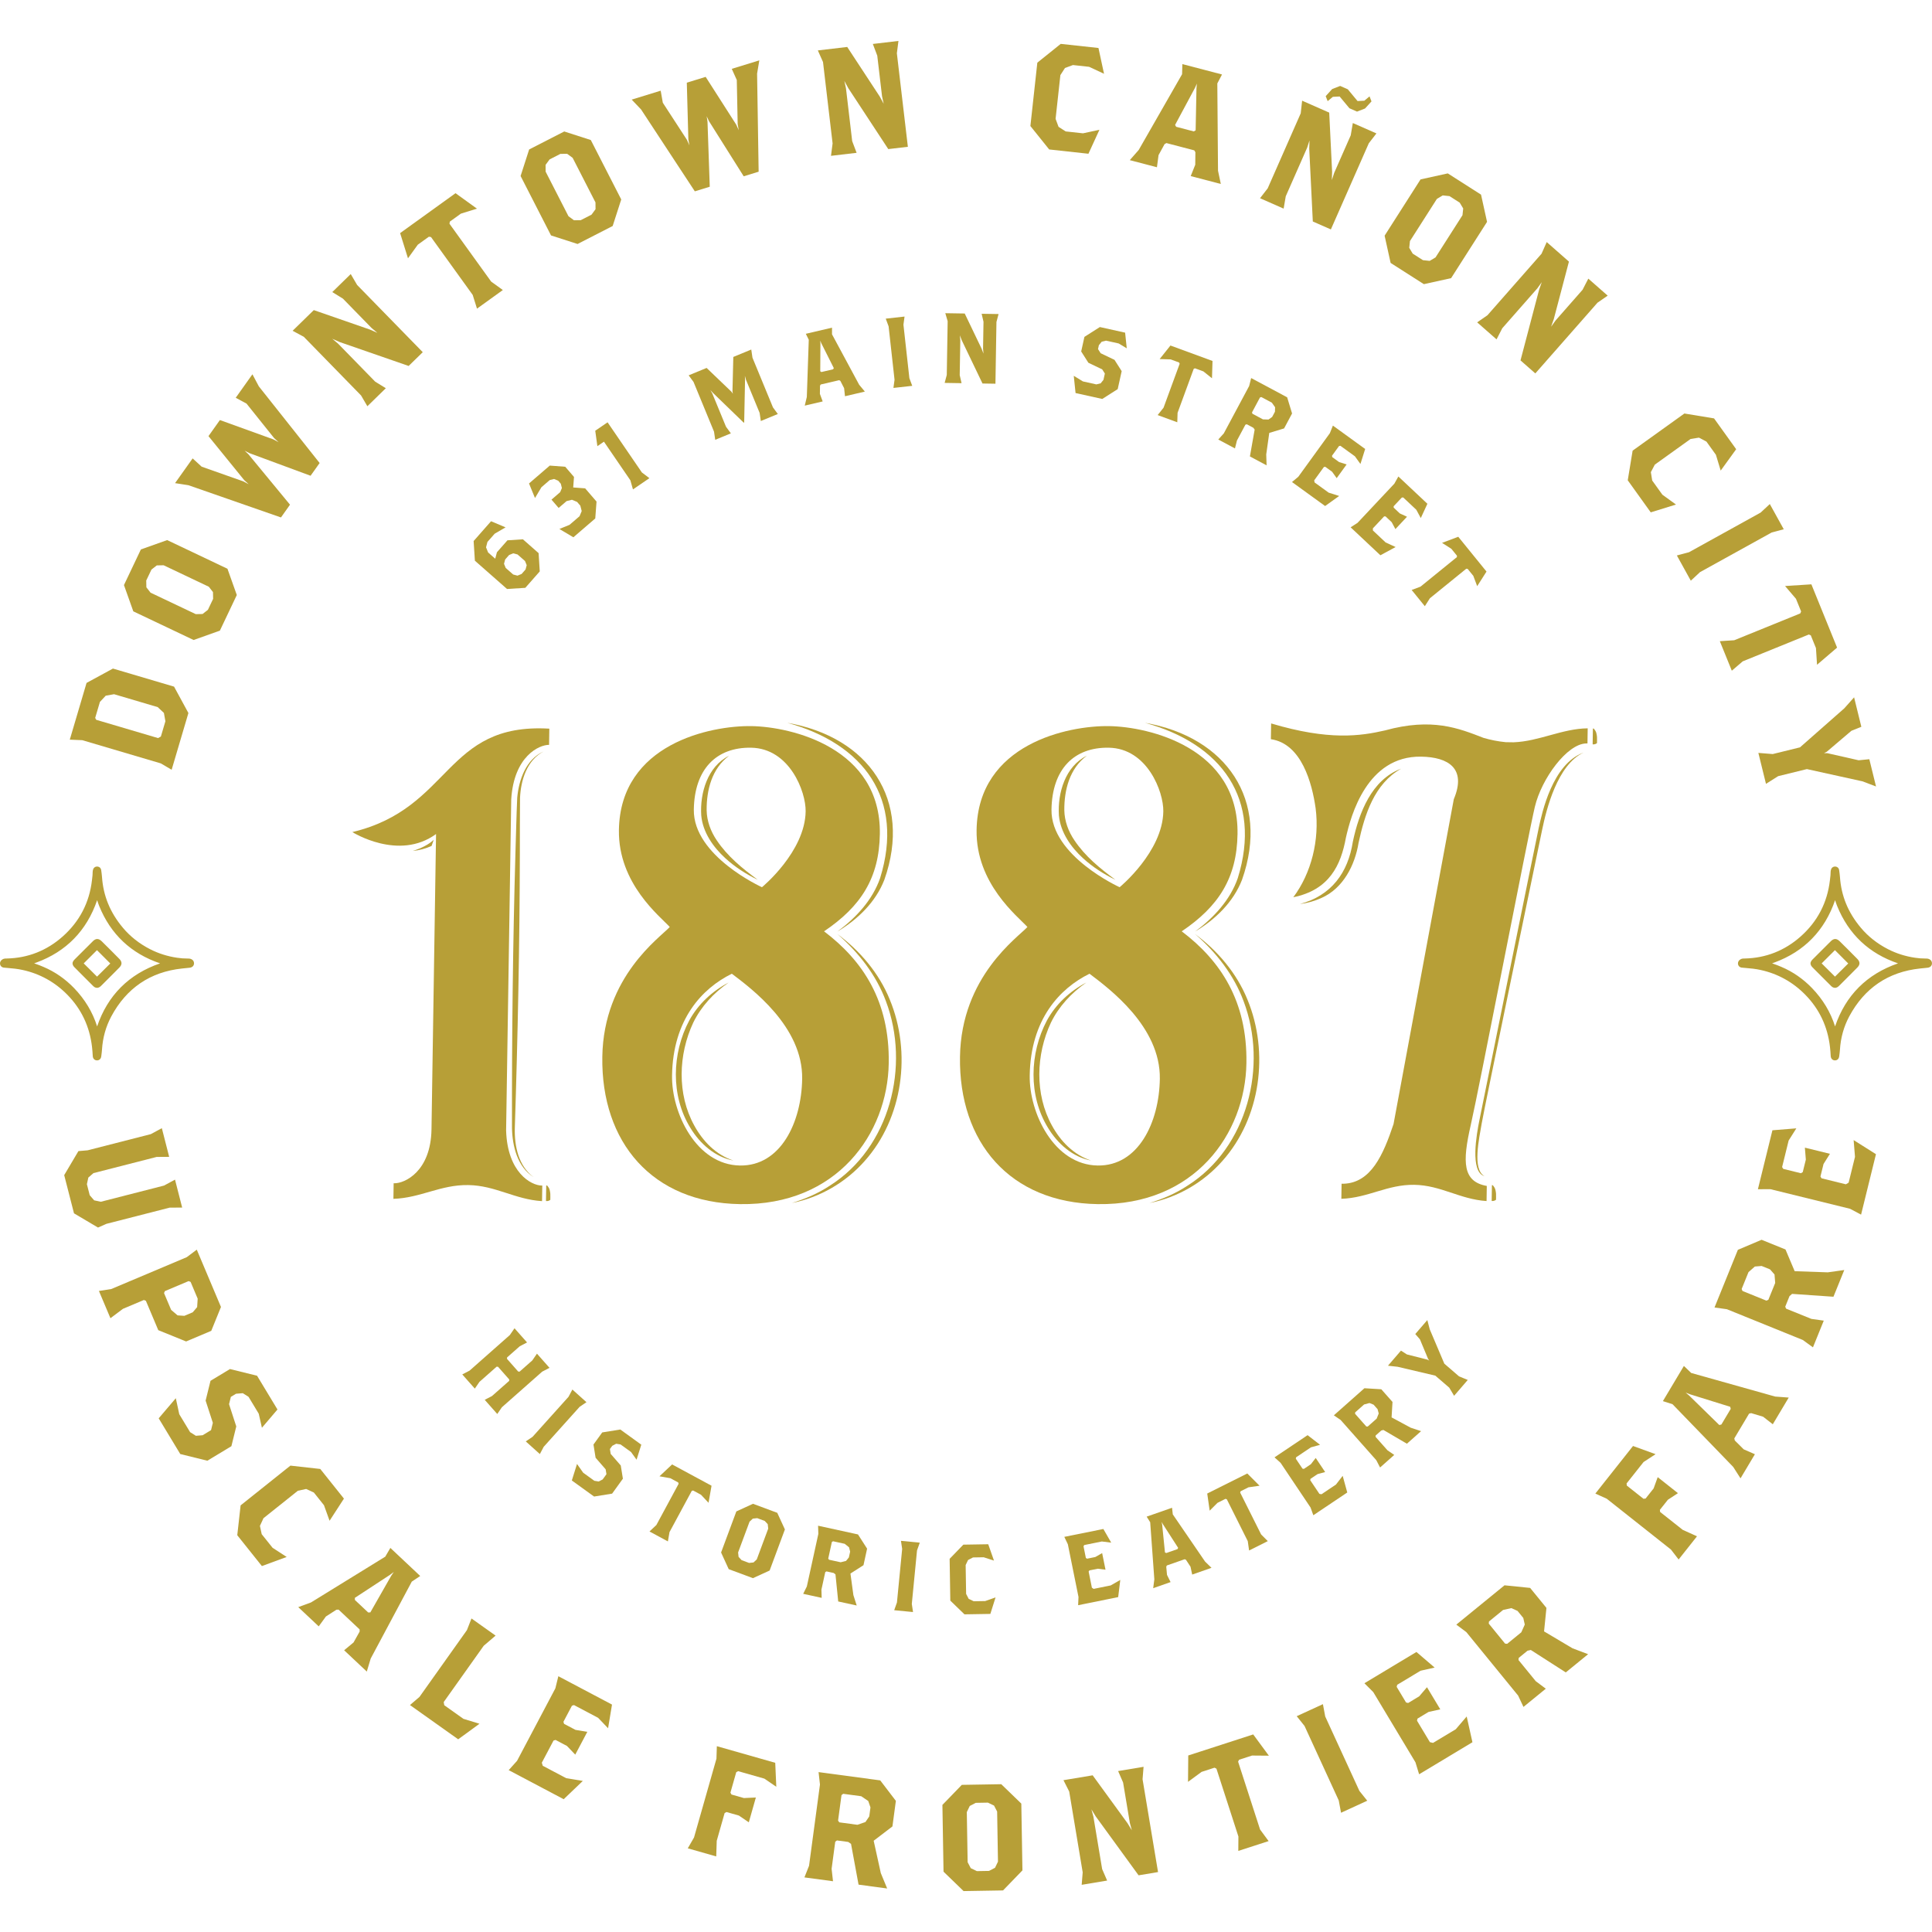 <?xml version="1.0" encoding="UTF-8"?>
<svg id="Layer_1" data-name="Layer 1" xmlns="http://www.w3.org/2000/svg" viewBox="0 0 1000 1000">
  <defs>
    <style>
      .cls-1 {
        fill: #b79f37;
        stroke-width: 0px;
      }
    </style>
  </defs>
  <g>
    <path class="cls-1" d="M97.52,369.06l-8.68,29.37-5.58-3.29-40.67-12.02-6.47-.27,8.68-29.37,13.66-7.43,31.63,9.35,7.43,13.66ZM59.04,359.32l-4.32.77-3,3.21-2.45,8.29.53.98,32.01,9.46,1.46-.8,2.34-7.91-.77-4.32-3.21-3-22.59-6.68Z"/>
    <path class="cls-1" d="M122.57,307.98l-8.76,18.44-13.6,4.84-31.21-14.83-4.84-13.6,8.76-18.44,13.6-4.84,31.21,14.83,4.84,13.6ZM84.67,292.58l-3.51.07-2.77,2.16-2.7,5.67.07,3.51,2.16,2.77,23.41,11.12,3.51-.07,2.77-2.16,2.7-5.68-.07-3.51-2.16-2.77-23.41-11.12Z"/>
    <path class="cls-1" d="M133.93,199.93l31.51,39.73-4.69,6.59-31.66-11.71-2.47-1.27,2.01,1.91,21.48,26.05-4.68,6.6-47.88-16.68-6.94-1.08,9.1-12.8,4.67,4.28,21.57,7.61,2.79,1.5-2.33-2.14-18.5-22.78,5.91-8.32,27.6,9.97,2.79,1.5-2.33-2.14-14.29-17.86-5.58-3,8.64-12.16,3.3,6.2Z"/>
    <path class="cls-1" d="M184.8,147.45l34.02,34.84-7.31,7.13-35.67-12.37-3.87-1.71,3.02,2.53,19.2,19.67,5.51,3.4-9.55,9.33-3.27-5.59-29.63-30.35-5.79-3.12,10.96-10.7,29.04,10.07,3.87,1.71-3.02-2.54-14.81-15.17-5.51-3.4,9.55-9.33,3.27,5.59Z"/>
    <path class="cls-1" d="M238.56,110.58l-5.73,4.13-.18,1.1,21.58,29.95,6.04,4.36-13.38,9.64-2.22-7.11-21.58-29.95-1.1-.18-5.74,4.13-5.08,7.05-4.07-13.04,28.68-20.66,11.08,7.99-8.3,2.59Z"/>
    <path class="cls-1" d="M317.12,116.98l-18.17,9.31-13.74-4.43-15.75-30.76,4.43-13.74,18.17-9.31,13.74,4.43,15.75,30.76-4.43,13.74ZM296.4,81.7l-2.83-2.08-3.51.03-5.59,2.86-2.08,2.83.03,3.51,11.82,23.07,2.83,2.08,3.51-.03,5.59-2.86,2.08-2.83-.03-3.51-11.82-23.07Z"/>
    <path class="cls-1" d="M391.87,38.17l.8,50.7-7.73,2.38-17.99-28.57-1.18-2.51.43,2.74,1.17,33.74-7.73,2.38-27.83-42.39-4.85-5.08,15.01-4.62,1.1,6.24,12.47,19.17,1.3,2.89-.55-3.12-.8-29.33,9.76-3,15.82,24.72,1.3,2.89-.55-3.12-.46-22.87-2.6-5.78,14.26-4.39-1.16,6.93Z"/>
    <path class="cls-1" d="M464.22,27.61l5.69,48.37-10.14,1.19-20.72-31.57-2.02-3.72.85,3.86,3.21,27.3,2.29,6.06-13.26,1.56.83-6.42-4.96-42.13-2.68-6.01,15.21-1.79,16.86,25.7,2.02,3.72-.85-3.86-2.48-21.06-2.29-6.06,13.26-1.56-.83,6.42Z"/>
    <path class="cls-1" d="M563.36,79.58l-20.3-2.22-9.73-12.13,3.59-32.79,12.12-9.73,19.52,2.13,2.88,13.35-7.74-3.61-8.35-.91-4.12,1.52-2.38,3.69-2.48,22.64,1.53,4.12,3.69,2.38,8.98.98,8.5-1.83-5.7,12.41Z"/>
    <path class="cls-1" d="M616.31,91.15l2.35-5.88.07-6.48-.56-.96-14.44-3.78-.96.56-3.11,5.68-.83,6.28-14.06-3.68,4.63-5.28,22.44-39.19.15-5.24,20.52,5.37-2.43,4.64.36,45.16,1.45,6.87-15.58-4.08ZM619.29,45.65l.22-2.38-.98,2.18-10.31,19.22.56.96,9.12,2.39.96-.56.43-21.81Z"/>
    <path class="cls-1" d="M708.48,74.18l-19.62,44.57-9.35-4.11-1.85-37.72.14-4.23-1.22,3.75-11.08,25.16-1.09,6.38-12.22-5.38,3.97-5.12,17.09-38.82.73-6.54,14.02,6.17,1.5,30.7-.14,4.23,1.22-3.75,8.55-19.41,1.09-6.38,12.22,5.38-3.97,5.12ZM706.54,56.16l-4.14,1.61-3.95-1.74-5.05-6.08-3.51.17-2.7,2.24-1.01-2.59,3.34-3.68,4.14-1.61,3.95,1.74,5.05,6.08,3.51-.17,2.7-2.24,1.01,2.59-3.34,3.68Z"/>
    <path class="cls-1" d="M736.99,147.08l-17.21-10.99-3.11-14.1,18.6-29.13,14.1-3.11,17.21,10.99,3.11,14.1-18.6,29.13-14.1,3.11ZM756.98,111.39l.37-3.49-1.8-3.01-5.3-3.38-3.49-.37-3.02,1.8-13.95,21.84-.37,3.49,1.8,3.01,5.3,3.38,3.49.37,3.02-1.8,13.95-21.84Z"/>
    <path class="cls-1" d="M826.83,156.71l-32.15,36.57-7.67-6.74,9.61-36.51,1.41-3.99-2.3,3.21-18.15,20.65-2.97,5.76-10.03-8.81,5.33-3.68,28-31.85,2.67-6.02,11.5,10.11-7.83,29.72-1.41,3.99,2.3-3.21,14-15.93,2.97-5.76,10.03,8.81-5.33,3.68Z"/>
    <path class="cls-1" d="M854.42,265.19l-11.9-16.59,2.52-15.34,26.8-19.23,15.35,2.53,11.45,15.95-8.01,11.07-2.48-8.18-4.9-6.83-3.88-2.05-4.33.69-18.51,13.28-2.05,3.89.69,4.33,5.27,7.34,7.04,5.1-13.05,4.04Z"/>
    <path class="cls-1" d="M867.94,287.51l6.26-1.67,37.11-20.53,4.74-4.42,7.22,13.06-6.26,1.67-37.11,20.53-4.74,4.42-7.22-13.06Z"/>
    <path class="cls-1" d="M939.92,335.4l-2.66-6.55-1.02-.43-34.2,13.89-5.66,4.84-6.2-15.28,7.44-.48,34.2-13.89.43-1.02-2.66-6.55-5.65-6.61,13.63-.87,13.3,32.75-10.38,8.88-.56-8.68Z"/>
    <path class="cls-1" d="M963.88,404.39l-28.64-6.31-14.87,3.66-6.3,3.98-3.94-16.02,7.43.6,14.11-3.47,22.94-20.2,5.07-5.69,3.75,15.25-5.15,2.07-12.71,10.81-1.43.76h1.62s16.27,3.69,16.27,3.69l5.53-.55,3.47,14.11-7.13-2.7Z"/>
  </g>
  <g>
    <path class="cls-1" d="M87.82,625.07l-32.72,8.38-4.37,1.93-12.43-7.36-5.07-19.78,7.36-12.43,4.76-.41,32.72-8.38,5.7-3.08,3.8,14.84-6.48.04-32.72,8.38-2.65,2.3-.74,3.43,1.46,5.71,2.3,2.65,3.43.74,32.72-8.38,5.7-3.08,3.7,14.46-6.48.04Z"/>
    <path class="cls-1" d="M81.92,688.48l-6.41-15.19-1.03-.42-10.85,4.58-6.47,4.86-5.96-14.11,6.4-1,39.07-16.49,5.18-3.89,12.52,29.67-5.02,12.35-13.02,5.5-14.41-5.85ZM99.76,679.24l2.28-2.67.28-4.38-3.66-8.68-1.03-.42-12.3,5.19-.42,1.03,3.67,8.68,3.34,2.85,3.5.23,4.34-1.83Z"/>
    <path class="cls-1" d="M93.31,752.61l-11.17-18.49,8.86-10.4,1.79,8.28,5.61,9.28,2.97,1.88,3.5-.28,4.37-2.64.93-3.78-3.74-11.51,2.53-10.24,10.08-6.09,14.02,3.46,10.56,17.48-8.05,9.45-1.64-7.27-5.28-8.74-2.97-1.88-3.5.28-2.69,1.63-.93,3.78,3.74,11.51-2.53,10.24-12.44,7.51-14.02-3.46Z"/>
    <path class="cls-1" d="M135.55,810.59l-12.74-15.96,1.73-15.45,25.78-20.58,15.45,1.73,12.25,15.35-7.43,11.46-2.9-8.04-5.24-6.57-3.98-1.84-4.29.92-17.8,14.21-1.84,3.98.92,4.29,5.64,7.06,7.29,4.73-12.82,4.71Z"/>
    <path class="cls-1" d="M178.12,854.17l4.88-4.04,3.16-5.65-.03-1.11-10.87-10.22-1.11.03-5.45,3.5-3.73,5.12-10.59-9.95,6.59-2.43,38.44-23.69,2.64-4.53,15.45,14.53-4.36,2.91-21.27,39.83-2.02,6.73-11.73-11.03ZM202.49,815.63l1.33-1.99-1.9,1.45-18.25,11.95.03,1.11,6.87,6.46,1.11-.03,10.81-18.95Z"/>
    <path class="cls-1" d="M237.17,900.27l-24.97-17.74,4.92-4.21,24.56-34.57,2.36-6.03,12.48,8.87-6.15,5.26-20.7,29.13.28,1.64,9.92,7.05,8.31,2.54-11.03,8.06Z"/>
    <path class="cls-1" d="M291.77,931.27l-28.47-15.05,4.33-4.82,19.82-37.5,1.55-6.29,27.77,14.68-2.03,12.25-5.15-5.39-12.5-6.61-1.06.33-4.4,8.33.33,1.06,5.9,3.12,6.13,1.02-6.24,11.8-4.29-4.49-5.9-3.12-1.06.33-6.06,11.46.49,1.59,12.15,6.42,8.58,1.42-9.87,9.44Z"/>
    <path class="cls-1" d="M395.65,920.62l-13.6-3.87-.97.54-3.01,10.58.54.97,6.42,1.83,6.2-.28-3.65,12.84-5.13-3.5-6.42-1.83-.97.54-4.08,14.35-.26,8.09-14.73-4.19,3.23-5.61,11.61-40.79.21-6.47,30.22,8.6.55,12.41-6.15-4.2Z"/>
    <path class="cls-1" d="M444.39,975.51l-3.9-21.13-1.45-.99-5.84-.78-.88.67-1.88,14.01.72,6.44-14.79-1.99,2.39-6.02,5.65-42.04-.72-6.44,31.92,4.29,8.09,10.6-1.78,13.23-9.71,7.41,3.69,16.74,3.29,7.97-14.79-1.99ZM450.55,935.52l-1.14-3.32-3.63-2.47-9.34-1.26-.88.67-1.78,13.23.67.88,9.34,1.26,4.15-1.42,1.98-2.9.63-4.67Z"/>
    <path class="cls-1" d="M519.17,978.48l-20.42.34-10.38-10.04-.58-34.56,10.04-10.38,20.42-.34,10.38,10.04.58,34.56-10.04,10.38ZM516.13,937.68l-1.62-3.12-3.17-1.52-6.28.11-3.12,1.62-1.52,3.17.43,25.92,1.62,3.11,3.17,1.52,6.28-.11,3.11-1.62,1.52-3.17-.43-25.92Z"/>
    <path class="cls-1" d="M591.39,920.95l8.01,48.03-10.07,1.68-22.21-30.53-2.2-3.61,1.03,3.81,4.52,27.11,2.58,5.94-13.17,2.2.52-6.46-6.98-41.83-2.97-5.87,15.11-2.52,18.08,24.85,2.2,3.62-1.03-3.81-3.49-20.92-2.58-5.94,13.17-2.2-.52,6.46Z"/>
    <path class="cls-1" d="M648.07,908.66l-6.72,2.18-.51.99,11.37,35.12,4.42,6-15.69,5.08.06-7.45-11.37-35.12-.99-.51-6.72,2.18-7,5.16.12-13.66,33.62-10.89,8.1,11-8.69-.07Z"/>
    <path class="cls-1" d="M694.12,938.28l-1.19-6.37-17.7-38.55-4.05-5.06,13.56-6.23,1.19,6.37,17.7,38.55,4.05,5.06-13.56,6.23Z"/>
    <path class="cls-1" d="M762.13,901.78l-27.6,16.58-1.89-6.19-21.84-36.35-4.58-4.58,26.93-16.18,9.43,8.08-7.27,1.62-12.12,7.28-.27,1.08,4.85,8.08,1.08.27,5.72-3.44,4.04-4.72,6.88,11.44-6.06,1.35-5.72,3.44-.27,1.08,6.67,11.11,1.62.4,11.78-7.08,5.65-6.6,2.97,13.33Z"/>
    <path class="cls-1" d="M810.43,865.63l-18.08-11.6-1.71.38-4.56,3.72-.11,1.1,8.94,10.96,5.19,3.88-11.56,9.43-2.76-5.86-26.81-32.86-5.19-3.88,24.95-20.35,13.26,1.35,8.44,10.35-1.23,12.16,14.74,8.75,8.06,3.05-11.56,9.43ZM785.47,833.8l-3.2-1.44-4.28.96-7.3,5.96-.11,1.1,8.44,10.35,1.1.11,7.3-5.96,1.8-4-.77-3.43-2.98-3.65Z"/>
    <path class="cls-1" d="M850.69,756.76l-8.78,11.08.13,1.1,8.62,6.83,1.1-.13,4.15-5.23,2.12-5.84,10.47,8.29-5.2,3.4-4.15,5.23.13,1.1,11.7,9.26,7.38,3.34-9.51,12.01-3.95-5.13-33.25-26.33-5.9-2.67,19.5-24.63,11.67,4.24-6.24,4.08Z"/>
    <path class="cls-1" d="M917.59,737.19l-4.99-3.89-6.2-1.87-1.08.27-7.65,12.82.27,1.08,4.59,4.57,5.8,2.54-7.44,12.48-3.79-5.92-31.4-32.45-4.99-1.6,10.87-18.21,3.78,3.63,43.47,12.22,7.01.52-8.25,13.83ZM874.71,721.67l-2.22-.87,1.82,1.54,15.6,15.25,1.08-.27,4.83-8.09-.27-1.08-20.83-6.48Z"/>
    <path class="cls-1" d="M949,671.19l-21.43-1.48-1.32,1.16-2.21,5.46.43,1.02,13.1,5.31,6.41.9-5.6,13.83-5.23-3.81-39.31-15.93-6.41-.9,12.09-29.84,12.27-5.2,12.37,5.01,4.76,11.25,17.13.59,8.54-1.2-5.6,13.83ZM911.81,655.27l-3.5.28-3.29,2.9-3.54,8.73.43,1.02,12.37,5.01,1.02-.43,3.54-8.73-.35-4.38-2.32-2.64-4.37-1.77Z"/>
    <path class="cls-1" d="M970.99,597.42l-7.7,31.27-5.73-3.03-41.19-10.14-6.48.02,7.51-30.51,12.38-1-3.98,6.3-3.38,13.73.58.95,9.15,2.25.95-.57,1.6-6.48-.5-6.19,12.97,3.19-3.31,5.25-1.6,6.48.57.95,12.59,3.1,1.43-.86,3.29-13.35-.7-8.67,11.55,7.29Z"/>
  </g>
  <g>
    <path class="cls-1" d="M279.39,295.75l-7.49,8.51-9.46.6-16.64-14.64-.65-10.18,9.02-10.25,7.51,3.17-5.63,3.28-3.75,4.26-.73,2.79,1.08,2.67,3.68,3.23.88-3.34,5.45-6.19,8-.51,8.12,7.15.6,9.45ZM267.88,286.99l-2.23-.59-2.14.87-2.04,2.32-.59,2.23.87,2.14,3.87,3.4,2.23.59,2.14-.87,2.04-2.32.59-2.23-.87-2.14-3.87-3.4Z"/>
    <path class="cls-1" d="M308.11,268.35l-11.33,9.75-7.24-4.31,5.24-2.13,5.2-4.47,1.11-2.66-.71-2.79-1.68-1.95-2.66-1.11-2.79.7-4.1,3.53-3.7-4.3,4.49-3.87.89-2.13-.56-2.24-1.35-1.56-2.13-.89-2.24.56-4.3,3.7-3.34,5.6-3.09-7.54,10.74-9.25,8,.6,4.54,5.27-.41,5.45,6.18.46,5.89,6.84-.65,8.72Z"/>
    <path class="cls-1" d="M327.62,253.31l-1.34-4.7-13.68-20-3.4,2.33-1.1-7.99,6.38-4.36,17.75,25.95,3.9,2.96-8.51,5.82Z"/>
    <path class="cls-1" d="M393.8,217.92l-.62-4.21-7.07-17.16-.55-2.01.07,2.2-.44,21.93-.24.1-15.76-15.25-1.5-1.61,1.02,1.81,7.07,17.16,2.52,3.42-8.1,3.34-.62-4.21-10.61-25.74-2.52-3.42,9.29-3.83,12.9,12.36.69,1-.21-1.19.44-17.86,9.29-3.83.62,4.21,10.61,25.74,2.52,3.42-8.82,3.63Z"/>
    <path class="cls-1" d="M437.36,205.07l-.44-4.13-1.94-3.78-.62-.38-9.54,2.23-.38.62-.06,4.25,1.44,3.9-9.28,2.17,1.07-4.48,1.01-29.61-1.52-3.09,13.55-3.17v3.44s14.05,26.09,14.05,26.09l2.95,3.55-10.29,2.41ZM425.15,177.76l-.6-1.45.1,1.56-.09,14.31.62.38,6.02-1.41.38-.62-6.43-12.79Z"/>
    <path class="cls-1" d="M462.44,200.79l.57-4.21-3.07-27.67-1.48-3.98,9.73-1.08-.57,4.21,3.07,27.67,1.48,3.98-9.73,1.08Z"/>
    <path class="cls-1" d="M515.76,166.66l-.52,31.95-6.7-.11-10.72-22.34-.99-2.59.22,2.58-.3,18.04.96,4.14-8.76-.14,1.1-4.11.46-27.83-1.22-4.14,10.05.16,8.72,18.18.99,2.59-.22-2.58.23-13.91-.96-4.14,8.76.14-1.1,4.11Z"/>
    <path class="cls-1" d="M570.55,206.5l-13.84-3.06-.93-8.92,4.74,2.9,6.94,1.54,2.24-.56,1.45-1.79.72-3.27-1.37-2.15-7.16-3.43-3.72-5.84,1.67-7.55,7.99-5.09,13.08,2.9.84,8.1-4.19-2.51-6.54-1.45-2.24.56-1.45,1.79-.45,2.01,1.37,2.15,7.16,3.43,3.72,5.84-2.06,9.31-7.99,5.09Z"/>
    <path class="cls-1" d="M622.87,192.23l-4.36-1.6-.66.31-8.34,22.74-.15,4.89-10.16-3.73,3.05-3.82,8.34-22.74-.31-.66-4.35-1.6-5.7-.17,5.59-7.01,21.77,7.99-.27,8.96-4.46-3.56Z"/>
    <path class="cls-1" d="M646.95,236.24l2.46-13.88-.67-.94-3.41-1.82-.7.21-4.38,8.18-1.04,4.12-8.63-4.62,2.85-3.15,13.13-24.54,1.04-4.12,18.63,9.97,2.54,8.37-4.13,7.73-7.67,2.33-1.57,11.14.19,5.65-8.63-4.62ZM659.92,213.08l.06-2.3-1.66-2.35-5.45-2.92-.7.21-4.13,7.73.21.7,5.45,2.92,2.88.08,1.88-1.33,1.46-2.73Z"/>
    <path class="cls-1" d="M685.85,261.9l-17.11-12.4,3.26-2.73,16.33-22.54,1.58-3.94,16.7,12.1-2.45,7.77-2.85-3.97-7.51-5.44-.72.12-3.63,5.01.12.72,3.55,2.57,3.89,1.22-5.14,7.1-2.37-3.31-3.55-2.57-.72.12-4.99,6.89.17,1.08,7.3,5.29,5.44,1.72-7.29,5.22Z"/>
    <path class="cls-1" d="M714.48,287.4l-15.4-14.47,3.58-2.3,19.06-20.29,2.07-3.71,15.03,14.12-3.42,7.4-2.32-4.3-6.76-6.35-.73.02-4.24,4.51.02.73,3.19,3,3.7,1.71-6,6.39-1.93-3.59-3.19-3-.73.02-5.82,6.2.03,1.09,6.57,6.18,5.18,2.39-7.89,4.26Z"/>
    <path class="cls-1" d="M762.58,298.06l-2.92-3.6-.73-.08-18.81,15.27-2.63,4.12-6.82-8.4,4.58-1.72,18.81-15.27.07-.73-2.92-3.6-4.81-3.06,8.39-3.16,14.62,18.01-4.82,7.56-2.01-5.34Z"/>
  </g>
  <g>
    <path class="cls-1" d="M250.88,724.55l3.77-1.96,8.89-7.85.04-.73-5.8-6.57-.73-.05-8.88,7.85-2.41,3.5-6.49-7.34,3.77-1.96,20.86-18.43,2.41-3.5,6.49,7.34-3.77,1.96-6.57,5.8-.04.73,5.8,6.57.73.04,6.57-5.8,2.41-3.5,6.49,7.34-3.77,1.96-20.86,18.43-2.41,3.5-6.49-7.34Z"/>
    <path class="cls-1" d="M272.14,746.07l3.52-2.38,18.61-20.71,1.99-3.76,7.29,6.55-3.52,2.38-18.61,20.71-1.99,3.76-7.29-6.55Z"/>
    <path class="cls-1" d="M307.47,774.59l-11.49-8.3,2.68-8.55,3.2,4.54,5.77,4.17,2.27.37,2.04-1.07,1.96-2.71-.41-2.52-5.21-5.99-1.1-6.84,4.53-6.27,9.36-1.51,10.86,7.85-2.44,7.78-2.85-3.97-5.43-3.92-2.27-.37-2.04,1.07-1.21,1.67.41,2.52,5.21,5.99,1.1,6.84-5.58,7.73-9.36,1.51Z"/>
    <path class="cls-1" d="M362.83,773.68l-4.08-2.2-.7.21-11.51,21.32-.84,4.82-9.52-5.14,3.56-3.35,11.51-21.32-.21-.7-4.08-2.2-5.62-.99,6.54-6.14,20.41,11.02-1.55,8.83-3.91-4.16Z"/>
    <path class="cls-1" d="M389.74,816.86l-12.56-4.67-3.95-8.62,7.9-21.26,8.62-3.95,12.56,4.67,3.95,8.61-7.9,21.26-8.62,3.95ZM397.63,791.2l-.25-2.29-1.57-1.68-3.87-1.44-2.29.25-1.68,1.57-5.93,15.94.25,2.29,1.57,1.69,3.87,1.44,2.29-.25,1.68-1.57,5.93-15.94Z"/>
    <path class="cls-1" d="M433.86,828.93l-1.42-14.03-.9-.72-3.78-.83-.61.39-1.98,9.06.13,4.25-9.57-2.09,1.89-3.81,5.95-27.19-.13-4.25,20.65,4.51,4.72,7.36-1.87,8.56-6.75,4.33,1.52,11.15,1.72,5.39-9.57-2.09ZM440.03,803.11l-.57-2.23-2.24-1.81-6.04-1.32-.61.39-1.87,8.56.39.61,6.04,1.32,2.79-.71,1.45-1.79.66-3.02Z"/>
    <path class="cls-1" d="M462.83,833.45l1.43-4.01,2.7-27.71-.63-4.2,9.75.95-1.43,4-2.7,27.71.63,4.2-9.75-.95Z"/>
    <path class="cls-1" d="M512.61,835.36l-13.4.22-7.33-7.1-.35-21.64,7.1-7.33,12.88-.21,2.97,8.46-5.34-1.72-5.51.09-2.56,1.33-1.25,2.6.24,14.94,1.33,2.56,2.6,1.25,5.93-.1,5.38-1.89-2.7,8.55Z"/>
    <path class="cls-1" d="M578.76,826.66l-20.72,4.19.19-4.25-5.51-27.28-1.83-3.84,20.21-4.08,4.06,7.07-4.85-.6-9.09,1.84-.4.61,1.22,6.06.61.4,4.29-.87,3.53-2.03,1.74,8.59-4.04-.5-4.29.87-.4.61,1.68,8.34.91.61,8.84-1.79,4.95-2.84-1.09,8.9Z"/>
    <path class="cls-1" d="M617.07,814.98l-.87-4.06-2.33-3.55-.66-.32-9.24,3.23-.32.66.39,4.23,1.85,3.72-9,3.15.59-4.57-2.14-29.55-1.83-2.91,13.14-4.59.38,3.42,16.73,24.45,3.31,3.21-9.97,3.49ZM602.03,789.12l-.75-1.37.27,1.54,1.43,14.24.66.32,5.84-2.04.32-.66-7.75-12.03Z"/>
    <path class="cls-1" d="M646.29,769.79l-4.15,2.08-.23.69,10.84,21.66,3.46,3.46-9.68,4.85-.69-4.84-10.84-21.66-.69-.23-4.15,2.08-4.03,4.04-1.27-8.87,20.74-10.38,6.34,6.34-5.65.81Z"/>
    <path class="cls-1" d="M697.33,772.52l-17.55,11.77-1.44-4-15.5-23.12-3.15-2.85,17.12-11.48,6.45,4.99-4.71,1.3-7.7,5.17-.14.72,3.45,5.14.72.14,3.64-2.44,2.49-3.22,4.88,7.28-3.93,1.08-3.64,2.44-.14.72,4.74,7.06,1.07.21,7.49-5.02,3.49-4.51,2.38,8.64Z"/>
    <path class="cls-1" d="M728.21,747.26l-12.17-7.12-1.11.3-2.89,2.56-.04.73,6.15,6.94,3.51,2.4-7.33,6.5-1.96-3.77-18.46-20.83-3.51-2.4,15.82-14.02,8.73.53,5.81,6.56-.48,8,9.9,5.34,5.37,1.78-7.33,6.5ZM710.98,727.06l-2.14-.86-2.78.75-4.63,4.1-.04.73,5.81,6.56.73.04,4.63-4.1,1.07-2.67-.6-2.23-2.05-2.32Z"/>
    <path class="cls-1" d="M740.06,688.11l7.52,17.72,7.61,6.57,4.52,1.86-7.07,8.2-2.5-4.2-7.22-6.23-19.53-4.59-4.98-.55,6.73-7.81,3.07,1.97,10.62,2.69.95.48-.61-.87-4.22-10.11-2.4-2.75,6.23-7.22,1.27,4.84Z"/>
  </g>
  <g>
    <path class="cls-1" d="M998.72,496.52c-.78-.41-1.57-.41-2.3-.39-1.6.02-3.26-.12-5.25-.41-4.95-.73-9.64-2.22-13.93-4.42-5.56-2.85-10.31-6.59-14.1-11.13-6.6-7.87-10.12-16.48-10.79-26.31-.08-1.13-.24-2.25-.39-3.33l-.03-.23c-.14-.94-.83-1.63-1.77-1.76-1.07-.14-1.98.39-2.36,1.36-.19.49-.29,1.02-.28,1.52.01,1.12-.12,2.22-.27,3.4l-.09.8c-1.34,11.6-6.45,21.4-15.19,29.14-8.25,7.3-17.97,11.12-28.88,11.36h-.21c-.58,0-1.37.01-2.12.5-.83.53-1.25,1.32-1.19,2.2.08,1.04.8,1.82,1.84,2,.4.07.81.1,1.22.12l.42.03c3.1.24,5.69.52,8.27,1.09,8.9,1.95,16.68,6.27,23.11,12.83,7.26,7.4,11.55,16.48,12.76,26.98.17,1.51.3,3.05.38,4.7.04.74.3,1.35.77,1.76.27.24.74.52,1.42.52.07,0,.13,0,.2,0,.53-.04,1.78-.33,2.02-2.14l.06-.49c.12-.93.25-1.89.31-2.85.37-6.19,1.99-11.99,4.8-17.25,7.88-14.71,20.2-23.06,36.62-24.82.79-.08,1.57-.16,2.36-.24l1.55-.16c1.85-.19,2.23-1.48,2.31-2.03v-.13c.05-.96-.41-1.77-1.26-2.22ZM949.83,531.28c-2.3-7.36-6.33-14.05-11.98-19.9-4.58-4.74-9.88-8.4-15.76-10.9-1.36-.58-3.04-1.26-4.86-1.87.38-.13.76-.25,1.14-.39,15.51-5.7,26.1-16.57,31.47-32.29.32.99.65,2,1.05,2.99,5.93,14.65,16.54,24.65,31.54,29.72h-.03c-16.15,5.58-27.11,16.55-32.58,32.64Z"/>
    <path class="cls-1" d="M961.29,496.28c-3.07-3.13-6.14-6.2-9.13-9.13-1.54-1.5-2.98-1.5-4.53.02-3.03,2.97-6.21,6.15-9.44,9.43-1.43,1.45-1.43,2.69-.01,4.14,2.45,2.49,4.92,4.95,7.4,7.42l2.18,2.17c.42.42,1.02.91,1.91.97h.04s.04,0,.04,0c1.11,0,1.8-.69,2.17-1.06l2.13-2.12c2.44-2.43,4.88-4.86,7.3-7.32,1.5-1.53,1.48-2.97-.05-4.53ZM942.89,498.65c2.28-2.28,4.57-4.57,6.86-6.85,2.31,2.29,4.6,4.59,6.89,6.89l-.53.53c-2.1,2.09-4.19,4.18-6.33,6.28-2.3-2.26-4.59-4.54-6.89-6.85Z"/>
  </g>
  <g>
    <path class="cls-1" d="M99.16,496.52c-.78-.41-1.57-.41-2.3-.39-1.59.02-3.26-.12-5.25-.41-4.95-.73-9.64-2.22-13.93-4.42-5.56-2.85-10.31-6.59-14.1-11.13-6.6-7.87-10.12-16.48-10.79-26.31-.08-1.13-.24-2.25-.39-3.33l-.03-.23c-.14-.94-.83-1.63-1.77-1.76-1.07-.14-1.98.39-2.36,1.36-.19.49-.29,1.02-.28,1.52.01,1.12-.12,2.22-.27,3.4l-.09.8c-1.34,11.6-6.45,21.4-15.19,29.14-8.25,7.3-17.97,11.12-28.88,11.36h-.21c-.58,0-1.37.01-2.12.5-.83.53-1.25,1.32-1.19,2.2.08,1.04.8,1.82,1.84,2,.4.07.81.1,1.22.12l.42.03c3.1.24,5.69.52,8.27,1.09,8.9,1.95,16.68,6.27,23.11,12.83,7.26,7.4,11.55,16.48,12.76,26.98.17,1.51.3,3.05.38,4.7.04.74.3,1.35.77,1.76.27.24.74.52,1.42.52.07,0,.13,0,.2,0,.53-.04,1.78-.33,2.02-2.14l.06-.49c.12-.93.25-1.89.31-2.85.37-6.19,1.99-11.99,4.8-17.25,7.88-14.71,20.2-23.06,36.62-24.82.79-.08,1.57-.16,2.36-.24l1.55-.16c1.85-.19,2.23-1.48,2.31-2.03v-.13c.05-.96-.41-1.77-1.26-2.22ZM50.27,531.28c-2.3-7.36-6.33-14.05-11.98-19.9-4.58-4.74-9.88-8.4-15.76-10.9-1.36-.58-3.04-1.26-4.86-1.87.38-.13.76-.25,1.14-.39,15.51-5.7,26.1-16.57,31.47-32.29.32.99.65,2,1.05,2.99,5.93,14.65,16.54,24.65,31.54,29.72h-.03c-16.15,5.58-27.11,16.55-32.58,32.64Z"/>
    <path class="cls-1" d="M61.72,496.28c-3.07-3.13-6.14-6.2-9.13-9.13-1.54-1.5-2.98-1.5-4.53.02-3.03,2.97-6.21,6.15-9.44,9.43-1.43,1.45-1.43,2.69-.01,4.14,2.45,2.49,4.92,4.95,7.4,7.42l2.18,2.17c.42.42,1.02.91,1.91.97h.04s.04,0,.04,0c1.11,0,1.8-.69,2.17-1.06l2.13-2.12c2.44-2.43,4.88-4.86,7.3-7.32,1.5-1.53,1.48-2.97-.05-4.53ZM43.33,498.65c2.28-2.28,4.57-4.57,6.86-6.85,2.31,2.29,4.6,4.59,6.89,6.89l-.53.53c-2.1,2.09-4.19,4.18-6.33,6.28-2.3-2.26-4.59-4.54-6.89-6.85Z"/>
  </g>
  <g>
    <g>
      <path class="cls-1" d="M284.33,377.14l-.13,8.4c-5.04-.08-18.23,5.77-19.59,28.26l-2.65,171.33c.67,21.85,13,28.43,18.38,28.51h.34s-.12,8.07-.12,8.07c-14.1-.89-24.07-8.1-38.18-8.32-14.44-.22-24.63,6.67-38.75,7.13l.12-8.06h.34c5.38.09,18.91-6.09,19.25-27.92l2.36-152.85c-19.37,14.15-43.33-1.01-43.33-1.01,51.6-12.31,47.58-56.72,101.97-53.53Z"/>
      <path class="cls-1" d="M281.31,388.96c-8.62,4.65-11.73,14.85-12.14,24.02-.12,9.46-.05,18.99-.09,28.48-.12,47.13-1.07,95.24-2.61,142.42-.24,9.2,1.82,19.55,9.64,25.35-8.33-5.3-10.91-16.02-11.11-25.34-.08-47.24.45-95.35,1.79-142.5.32-9.5.49-18.98.92-28.5.85-9.31,4.53-19.83,13.6-23.93h0Z"/>
      <path class="cls-1" d="M223.38,437.86c-3.08,1.4-6.33,2.26-9.75,2.59,4.64-1.44,8.25-3.36,10.86-5.75l-1.11,3.16Z"/>
      <path class="cls-1" d="M283.22,613.64c.82,1.02,1.14,1.56,1.34,2.49.34,1.55.32,2.22.3,3.51l-.02,1.39c-.6.45-1.12.72-2.24.63l.03-2.05c.03-2,.07-4.06.1-6.05l.48.08Z"/>
    </g>
    <g>
      <path class="cls-1" d="M460.01,550.29c-.56,36.56-26.87,73.73-76.97,72.96-45.36-.7-71.96-31.92-71.28-76.27.64-41.64,30.07-61.83,34.9-67.18-4.99-5.49-26.74-22.42-26.31-50.18.69-44.68,47.56-54.11,68.55-53.79,20.65.32,67.2,11.2,66.51,55.88-.35,22.68-9.72,37.43-28.88,50.34,20.08,15.21,33.98,36.08,33.48,68.23ZM415.2,558.4c.42-27.08-26.36-46.79-36.4-54.4-15.35,7.55-30.5,23.57-30.95,52.68-.3,19.29,12.49,46.24,35.17,46.59,20.99.32,31.83-22.19,32.18-44.87ZM417,419.95c.16-10.16-8.3-32.63-28.27-32.94-17.94-.28-29.29,11.06-29.61,32.05-.37,24.03,35.27,40.16,35.27,40.16,0,0,22.29-18.28,22.61-39.26Z"/>
      <path class="cls-1" d="M377.38,391.17c-8.91,6.6-11.71,17.77-11.62,28.25.11,5.56,2.09,10.91,5.23,15.53,5.5,8.23,13.23,14.56,21.24,20.43-6.04-2.9-11.76-6.57-16.79-11.16-6.21-5.67-11.69-13.38-12.48-22.17-.73-11.65,3.3-25.36,14.42-30.88h0Z"/>
      <path class="cls-1" d="M377.16,508.55c-7.78,5.38-14.26,12.43-18.32,20.73-7.76,16.53-8.46,37.04.51,53.28,4.42,8.13,11.25,15.21,20.27,18.13-9.52-1.75-17.42-8.8-22.31-16.95-10.2-16.56-9.59-38.54-.55-55.55,4.6-8.44,11.95-15.25,20.41-19.64h0Z"/>
      <path class="cls-1" d="M407.45,374.12c41.96,7.29,64.92,39.83,50.29,81.25-4.5,11.59-13.83,20.57-24.3,26.8,9.71-7.19,18.19-16.37,22.1-27.64,12.71-40.97-8.41-69.55-48.08-80.41h0Z"/>
      <path class="cls-1" d="M433.33,483.38c11.79,8.71,21.66,20.32,27.22,34.01,11.32,27.37,6.89,61.29-13.04,83.6-9.78,11.07-23.2,18.85-37.65,21.69,6.98-2.14,13.71-5.02,19.73-9.03,31.01-19.64,41.64-61.94,28.95-95.47-5.01-13.53-14.19-25.28-25.21-34.81h0Z"/>
    </g>
    <g>
      <path class="cls-1" d="M645.14,550.29c-.56,36.56-26.87,73.73-76.97,72.96-45.36-.7-71.96-31.92-71.28-76.27.64-41.64,30.07-61.83,34.9-67.18-4.99-5.49-26.74-22.42-26.31-50.18.69-44.68,47.56-54.11,68.55-53.79,20.65.32,67.2,11.2,66.51,55.88-.35,22.68-9.72,37.43-28.88,50.34,20.08,15.21,33.98,36.08,33.48,68.23ZM600.33,558.4c.42-27.08-26.36-46.79-36.4-54.4-15.35,7.55-30.5,23.57-30.95,52.68-.3,19.29,12.49,46.24,35.17,46.59,20.99.32,31.83-22.19,32.18-44.87ZM602.13,419.95c.16-10.16-8.3-32.63-28.27-32.94-17.94-.28-29.29,11.06-29.61,32.05-.37,24.03,35.27,40.16,35.27,40.16,0,0,22.29-18.28,22.61-39.26Z"/>
      <path class="cls-1" d="M562.51,391.17c-8.91,6.6-11.71,17.77-11.62,28.25.11,5.56,2.09,10.91,5.23,15.53,5.5,8.23,13.23,14.56,21.24,20.43-6.04-2.9-11.76-6.57-16.79-11.16-6.21-5.67-11.69-13.38-12.48-22.17-.73-11.65,3.3-25.36,14.42-30.88h0Z"/>
      <path class="cls-1" d="M562.29,508.55c-7.78,5.38-14.26,12.43-18.32,20.73-7.76,16.53-8.46,37.04.51,53.28,4.42,8.13,11.25,15.21,20.27,18.13-9.52-1.75-17.42-8.8-22.31-16.95-10.2-16.56-9.59-38.54-.55-55.55,4.6-8.44,11.95-15.25,20.41-19.64h0Z"/>
      <path class="cls-1" d="M592.58,374.12c41.96,7.29,64.92,39.83,50.29,81.25-4.5,11.59-13.83,20.57-24.3,26.8,9.71-7.19,18.19-16.37,22.1-27.64,12.71-40.97-8.41-69.55-48.08-80.41h0Z"/>
      <path class="cls-1" d="M618.46,483.38c11.79,8.71,21.66,20.32,27.22,34.01,11.32,27.37,6.89,61.29-13.04,83.6-9.78,11.07-23.2,18.85-37.65,21.69,6.98-2.14,13.71-5.02,19.73-9.03,31.01-19.64,41.64-61.94,28.95-95.47-5.01-13.53-14.19-25.28-25.21-34.81h0Z"/>
    </g>
    <g>
      <path class="cls-1" d="M821.79,376.99l-.12,7.82h-.68c-9.82.18-23.09,18.12-26.58,32.9-3.49,14.78-28.78,145.53-33.17,164.71-4.39,19.18-4.17,29.18,8.32,31.42l-.12,7.82c-13.87-.9-23.58-8.19-37.46-8.4s-23.81,6.77-37.7,7.24l.12-7.82,1.02.02c14.23-.46,20.55-14.98,25.87-30.89l31.19-168.14c6.68-15.88-2.71-21.81-16.93-22.03-28.1-.44-36.37,30.72-38.91,41.91-2.59,14.24-8.54,27.07-27.23,30.86,9.34-12.44,13.66-29.71,11.55-46.07-1.83-12.95-7.28-33.44-23.16-35.73l.13-8.16c30,8.97,46.3,6.5,58.87,3.63,24.49-6.76,38.29-1.11,51.08,3.85,3.71,1.08,7.42,1.82,11.48,2.22l4.06.06c13.21-.48,25.17-7.09,38.38-7.23Z"/>
      <g>
        <path class="cls-1" d="M772.71,613.51c.82,1.04,1.15,1.58,1.35,2.52.35,1.57.32,2.25.3,3.55l-.02,1.4c-.6.45-1.13.73-2.25.64l.03-2.08c.03-2.02.07-4.11.1-6.12l.49.08Z"/>
        <path class="cls-1" d="M824.97,377.16c.82,1.04,1.15,1.58,1.35,2.52.35,1.57.32,2.25.3,3.55l-.02,1.4c-.6.45-1.13.73-2.25.64l.03-2.08c.03-2.02.07-4.11.1-6.12l.49.08Z"/>
        <path class="cls-1" d="M819.66,389.51c-13.6,6.39-19.25,29.37-21.46,40.02-2.21,10.64-30,144.31-31.26,151.88-1.26,7.57-5.05,23.98,1.45,27.35-7.76-2.11-3.98-22.3-2.72-28.61,1.26-6.31,29.07-143.84,30.78-151.65,1.71-7.81,7.01-33.02,23.21-38.99h0Z"/>
        <path class="cls-1" d="M725.22,397.87c-13.87,7.82-18.83,23.67-22.02,38.34-1.87,11.59-7.97,23.6-19.18,28.55-3.59,1.63-7.38,2.71-11.22,3.17,16.31-4.38,24.93-16.14,27.45-32.37,3.17-14.79,9.65-31.98,24.97-37.69h0Z"/>
      </g>
    </g>
  </g>
</svg>
